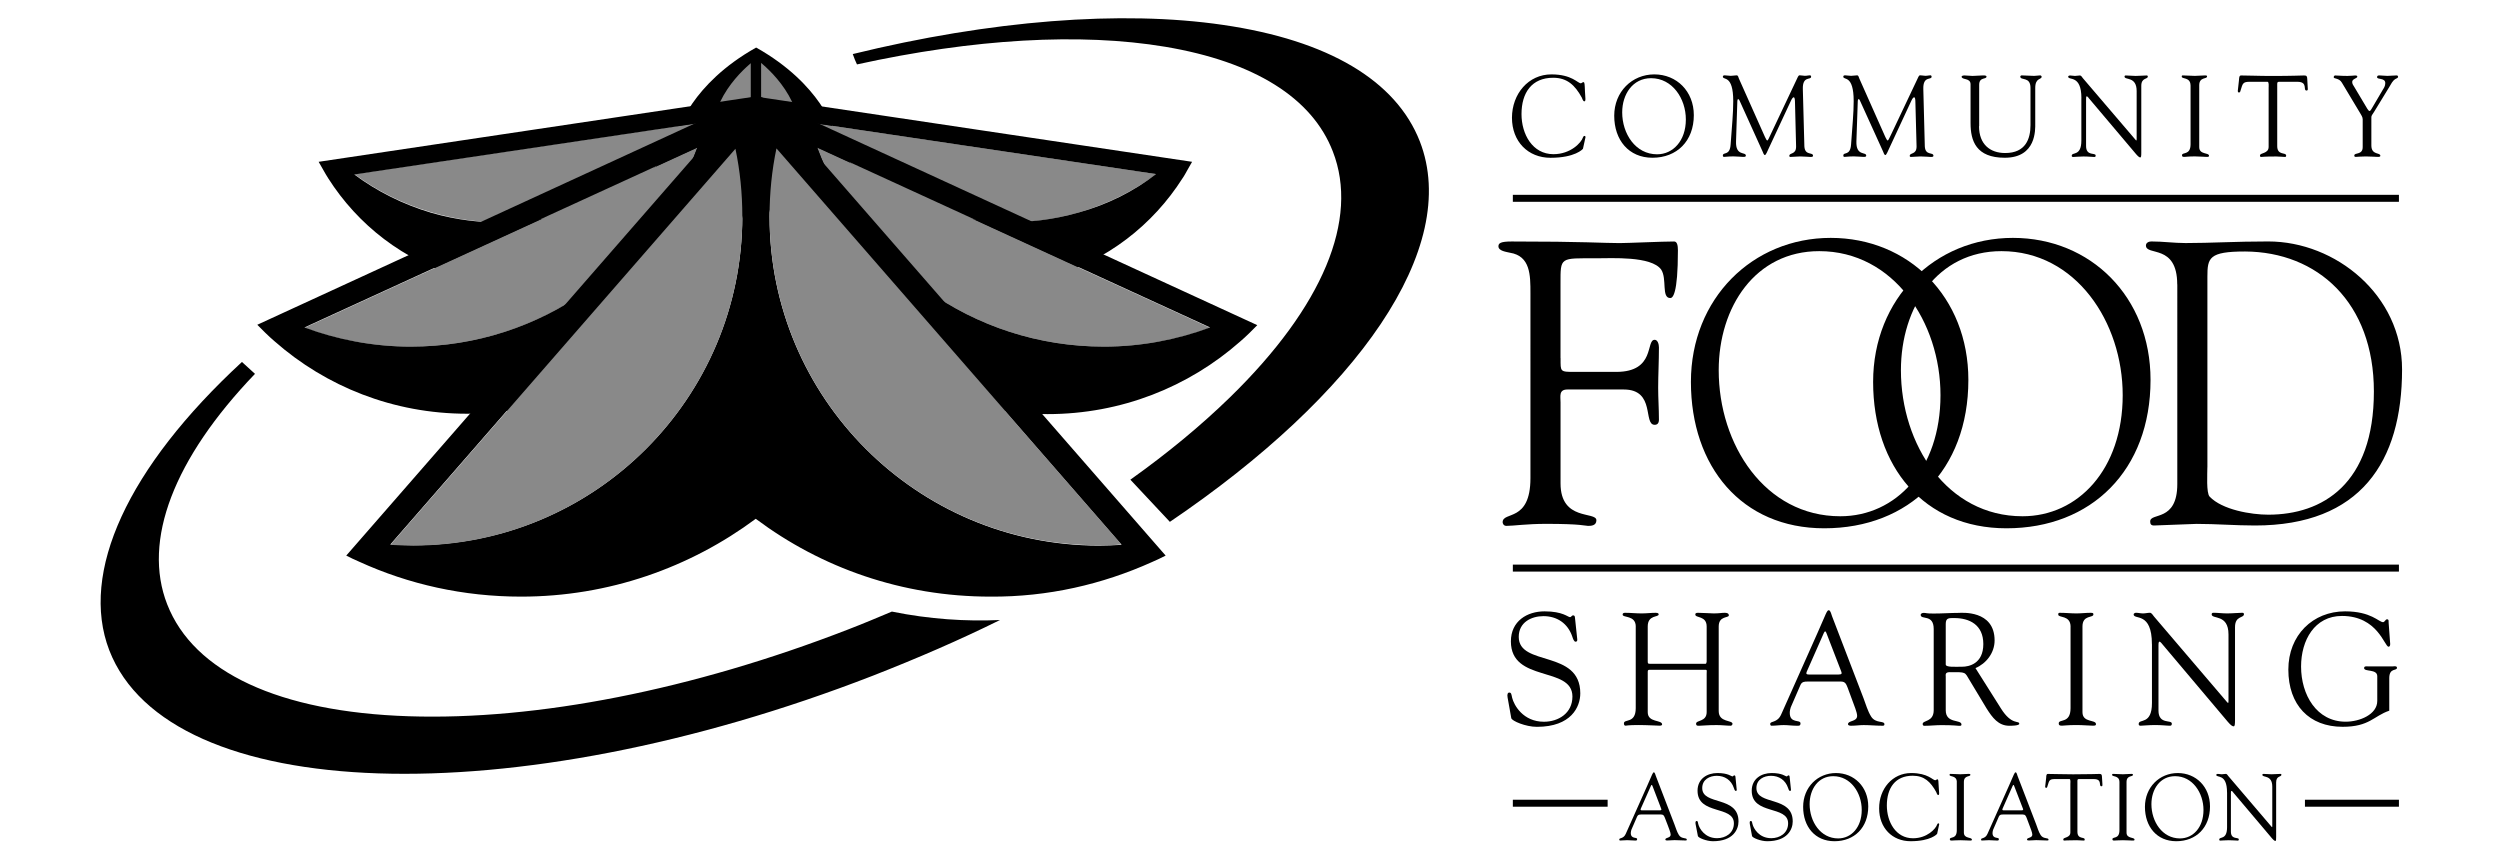 <?xml version="1.0" encoding="utf-8"?>
<!-- Generator: Adobe Illustrator 25.2.3, SVG Export Plug-In . SVG Version: 6.00 Build 0)  -->
<svg version="1.1" id="layer" xmlns="http://www.w3.org/2000/svg" xmlns:xlink="http://www.w3.org/1999/xlink" x="0px" y="0px"
	 viewBox="0 0 652 225" style="enable-background:new 0 0 652 225;" xml:space="preserve">
<style type="text/css">
	.st0{fill:#898989;}
</style>
<g>
	<path class="st0" d="M197.1,13.7c0,0,11.7,7.4,14.6,15.9l-27.6-0.8C184.1,28.8,183,21.9,197.1,13.7"/>
	<path d="M232.6,159.5c-3.8,1.6-7.6,3.2-11.5,4.7c-40.5,15.7-81.1,23.7-114.5,22.6c-33.8-1.1-56.1-11.5-63-29.2
		c-6.5-16.6,1.7-38,22.9-60.1c-1-0.9-2.4-2.2-3.4-3.1c-29.8,27.5-42.4,54.9-34.6,75.2c15.6,40.2,105,43.2,199.2,6.6
		c11.5-4.5,22.6-9.3,33.1-14.5C252,162.1,242.4,161.5,232.6,159.5"/>
	<path d="M370.3,36.9C364.1,21,346.4,10.5,319,6.5c-26.5-3.9-60.7-1.2-96.6,7.6c0.4,1.1,0.7,1.9,1.1,2.7c30.5-6.7,58.3-8.3,80.4-4.6
		c23.2,3.9,38.3,13.3,43.7,27.3c6.9,17.7-2.6,40.5-26.8,64.1c-7.6,7.4-16.3,14.6-26,21.5l10.3,11C354,103,381.1,64.7,370.3,36.9"/>
	<path d="M197.2,15.4c0,0-10.8,7.5-11.4,18.9h-9c0,0,3.3-12.3,20.4-21.9c17.1,9.6,20.4,21.9,20.4,21.9h-9
		C208,22.9,197.2,15.4,197.2,15.4"/>
	<path class="st0" d="M281.4,55.4c7.5-2.2,14.3-5.6,20.2-10l-89.3-13.3C227.7,53,255.1,63.1,281.4,55.4"/>
	<path d="M197.2,25.2c0.1,0.4,0.1,0.7,0.2,1.1c0.3,1.3,0.6,2.5,0.9,3.8c0.1,0.2,0.1,0.4,0.2,0.6c9.4,32.3,43.2,50.9,75.5,41.6
		c14.8-4.3,26.7-13.7,34.4-25.8c0.5-0.7,0.9-1.5,1.3-2.2s0.8-1.4,1.2-2.1L197.2,25.2z M281.4,55.4c-26.4,7.6-53.7-2.5-69.2-23.3
		l89.3,13.3C295.7,49.9,288.9,53.3,281.4,55.4"/>
	<path class="st0" d="M112.6,55.4c-7.5-2.2-14.3-5.6-20.2-10l89.3-13.3C166.2,53,138.9,63.1,112.6,55.4"/>
	<path d="M83.1,42.2c0.4,0.7,0.8,1.4,1.2,2.1c0.4,0.8,0.9,1.5,1.3,2.2C93.3,58.6,105.2,68,120,72.3c32.3,9.4,66.1-9.2,75.5-41.6
		c0.1-0.2,0.1-0.4,0.2-0.6c0.4-1.3,0.7-2.5,0.9-3.8c0.1-0.4,0.1-0.7,0.2-1.1L83.1,42.2z M92.4,45.5l89.3-13.3
		c-15.5,20.8-42.8,30.9-69.2,23.3C105.1,53.3,98.3,49.9,92.4,45.5"/>
	<path class="st0" d="M287.9,90.4c9.7,0,19-1.7,27.7-4.9l-102.5-47C224.4,68.8,253.6,90.4,287.9,90.4"/>
	<path d="M197.4,24.8c0,0.4-0.1,0.9-0.1,1.4c-0.1,1.6-0.2,3.3-0.2,4.9c0,0.3,0,0.5,0,0.8c0,42,34,76.1,76.1,76.1
		c19.2,0,36.8-7.1,50.2-18.9c0.8-0.7,1.6-1.4,2.4-2.2c0.7-0.7,1.4-1.4,2.1-2.1L197.4,24.8z M287.9,90.4c-34.3,0-63.5-21.6-74.8-52
		l102.5,47C307,88.6,297.6,90.4,287.9,90.4"/>
	<path class="st0" d="M107.1,90.4c-9.7,0-19-1.7-27.7-4.9l102.5-47C170.6,68.8,141.4,90.4,107.1,90.4"/>
	<path d="M67.1,84.7c0.7,0.7,1.4,1.4,2.1,2.1c0.8,0.8,1.6,1.5,2.4,2.2c13.4,11.8,31,18.9,50.2,18.9c42,0,76-34.1,76-76.1
		c0-0.3,0-0.5,0-0.8c0-1.6-0.1-3.3-0.2-4.9c0-0.5-0.1-0.9-0.1-1.4L67.1,84.7z M79.4,85.4l102.5-47c-11.3,30.3-40.5,52-74.8,52
		C97.4,90.4,88,88.6,79.4,85.4"/>
	<path d="M300.4,146.6c1.2-0.5,2.4-1.1,3.6-1.7L201.8,27.7h-9.3L90.3,144.9c1.1,0.6,2.3,1.1,3.4,1.6c12.9,5.9,27.2,9.1,42.2,9.1
		c22.9,0,44.1-7.6,61.2-20.3c17.1,12.8,38.2,20.3,61.2,20.3C273.3,155.7,287.5,152.4,300.4,146.6 M107.8,142.2c-2,0-4-0.1-6-0.2
		l90-103.3c1.2,5.7,1.8,11.7,1.8,17.7C193.6,103.8,155.2,142.2,107.8,142.2 M200.7,56.5c0-6.1,0.6-12,1.8-17.7l90,103.3
		c-2,0.1-4,0.2-6,0.2C239.1,142.2,200.7,103.8,200.7,56.5"/>
	<path class="st0" d="M292.5,142l-90-103.3c-1.2,5.7-1.8,11.7-1.8,17.7c0,47.4,38.4,85.8,85.8,85.8
		C288.5,142.2,290.5,142.2,292.5,142"/>
	<path class="st0" d="M193.6,56.5c0-6.1-0.6-12-1.8-17.7l-90,103.3c2,0.1,4,0.2,6,0.2C155.2,142.2,193.6,103.8,193.6,56.5"/>
	<rect x="195.8" y="14.3" width="2.7" height="13.6"/>
</g>
<g>
	<g>
		<g>
			<path d="M407,93.42c0,3.57-0.2,3.57,3.78,3.57h10.74c10.31,0,7.63-8.37,10.02-8.37c0.79,0,1.11,1.15,1.11,1.98
				c0,3.67-0.2,7.22-0.2,10.57c0,2.72,0.2,5.43,0.2,8.26c0,0.94-0.4,1.36-1.11,1.36c-3.08,0,0.29-9.21-8.05-9.21h-14.71
				c-2.29,0-1.79,1.78-1.79,3.35v21.14c0,9.94,9.35,7.21,9.35,9.62c0,1.46-1.49,1.46-2.19,1.46c-0.7,0-1.69-0.53-10.94-0.53
				c-5.06,0-8.55,0.53-10.34,0.53c-0.8,0-0.98-0.73-0.98-0.95c0-2.93,7.25,0.11,7.25-11.5V76.48c0-4.71,0-9.73-5.36-10.57
				c-0.8-0.21-2.99-0.42-2.99-1.67c0-0.84,0.6-1.26,3.47-1.26c18.79,0,23.96,0.42,28.14,0.42c2,0,11.12-0.42,14.22-0.42
				c0.78,0,0.98,1.05,0.98,2.3c0,11.61-1.39,12.45-1.99,12.45c-2.38,0-0.79-5.02-2.38-7.43c-2.58-3.56-12.92-2.94-16.9-2.94
				c-9.54,0-9.35-0.41-9.35,6.61V93.42z"/>
			<path d="M440.99,99.6c0-21.76,16.09-37.56,36.46-37.56c20.29,0,35.9,15.39,35.9,37.04c0,23.54-15.4,38.7-37.59,38.7
				C454.21,137.78,440.99,121.67,440.99,99.6 M448.24,96.57c0,19.36,12.04,38.07,31.71,38.07c14.52,0,26.13-12.23,26.13-31.58
				c0-19.04-12.22-37.56-31.61-37.56C457.79,65.49,448.24,80.04,448.24,96.57"/>
			<path d="M488.51,99.6c0-21.76,16.09-37.56,36.46-37.56c20.28,0,35.89,15.39,35.89,37.04c0,23.54-15.4,38.7-37.57,38.7
				C501.72,137.78,488.51,121.67,488.51,99.6 M495.76,96.57c0,19.36,12.03,38.07,31.71,38.07c14.5,0,26.13-12.23,26.13-31.58
				c0-19.04-12.22-37.56-31.61-37.56C505.3,65.49,495.76,80.04,495.76,96.57"/>
			<path d="M567.82,74.17c0-10.66-8.16-7.33-8.16-10.15c0-0.74,0.79-1.05,1.39-1.05c3.08,0,5.96,0.42,8.96,0.42
				c6.55,0,13.01-0.42,21.55-0.42c17.6,0,34.9,14.02,34.9,33.38c0,24.06-10.83,40.7-38.36,40.7c-5.07,0-10.14-0.42-15.21-0.42
				c-0.89,0-10.43,0.42-11.12,0.42c-0.8,0-1-0.42-1-1.05c0-2.41,7.07,0.2,7.07-9.75V74.17z M575.68,121.88
				c0,1.67-0.31,6.7,0.59,7.64c3.28,3.45,10.85,4.71,15.3,4.71c14.13,0,27.54-7.97,27.54-32.13c0-23.22-14.71-36.41-33.58-36.51
				c-9.45,0-9.84,1.66-9.84,6.59V121.88z"/>
		</g>
		<g>
			<path d="M404.61,19.4c5.36,0,6.85,2.32,7.67,2.32c0.23,0,0.4-0.3,0.68-0.3c0.32,0,0.32,0.48,0.4,2.43
				c0.06,1.59,0.31,2.58-0.17,2.58c-0.35,0-0.56-0.78-0.66-0.99c-1.77-3.21-3.8-5.16-7.47-5.16c-5.57,0-8.25,3.9-8.25,9.48
				c0,5.23,2.86,10.45,8.33,10.45c4.48,0,7.27-3.01,7.7-4.38c0.06-0.21,0.22-0.39,0.4-0.39c0.15,0,0.29,0.19,0.26,0.33l-0.66,3.01
				c-0.04,0.12-2.06,2.37-8.47,2.37c-5.85,0-10.05-4.23-10.05-10.46C394.34,24.48,398.6,19.4,404.61,19.4"/>
			<path d="M420.99,30.18c0-6.24,4.62-10.78,10.46-10.78c5.83,0,10.3,4.42,10.3,10.63c0,6.76-4.42,11.11-10.79,11.11
				C424.77,41.14,420.99,36.52,420.99,30.18 M423.07,29.31c0,5.55,3.45,10.93,9.1,10.93c4.15,0,7.5-3.52,7.5-9.08
				c0-5.46-3.52-10.77-9.07-10.77C425.81,20.4,423.07,24.57,423.07,29.31"/>
			<path d="M470.58,38.17c0.15,2.52,2.26,1.41,2.26,2.46c0,0.3-0.37,0.3-0.69,0.3c-0.53,0-1.53-0.13-2.68-0.13
				c-0.89,0-1.81,0.13-2.51,0.13c-0.27,0-0.3-0.15-0.3-0.28c0-0.91,1.79-0.24,1.76-2.46l-0.29-11.65c0-0.75-0.15-1.17-0.31-1.17
				c-0.2,0-0.45,0.27-0.74,0.9l-5.91,12.67c-0.15,0.28-0.59,1.5-0.89,1.5c-0.27,0-0.49-0.66-0.57-0.87l-6.06-13.39
				c-0.1-0.23-0.23-0.32-0.35-0.32c-0.08,0-0.17,0.14-0.2,0.45l-0.34,10.53c-0.15,3.98,2.56,2.67,2.56,3.75
				c0,0.31-0.3,0.33-0.72,0.33c-0.37,0-1.64-0.13-2.51-0.13c-1.47,0-1.96,0.13-2.48,0.13c-0.18,0-0.29-0.15-0.29-0.36
				c0-1.02,1.84,0.21,2.03-2.92c0.35-4.9,0.68-8.08,0.68-11.26c0-7.06-2.71-5.36-2.71-6.39c0-0.27,0.24-0.34,0.49-0.34
				c0.5,0,1.04,0.13,1.57,0.13c0.52,0,1.03-0.13,1.54-0.13c0.4,0,0.45,0.52,0.59,0.85l6.8,15.24c0.31,0.63,0.43,0.9,0.63,0.9
				c0.13,0,0.42-0.64,0.87-1.62l6.79-14.36c0.17-0.33,0.4-1.05,0.74-1.02c0.28,0,1.2,0.13,1.34,0.13c0.65,0,0.92-0.13,1.37-0.13
				c0.17,0,0.29,0.19,0.29,0.37c0,0.96-2.27-0.33-2.16,3.24L470.58,38.17z"/>
			<path d="M501.99,38.17c0.13,2.52,2.25,1.41,2.25,2.46c0,0.3-0.37,0.3-0.69,0.3c-0.53,0-1.52-0.13-2.68-0.13
				c-0.89,0-1.79,0.13-2.49,0.13c-0.27,0-0.32-0.15-0.32-0.28c0-0.91,1.79-0.24,1.78-2.46l-0.31-11.65c0-0.75-0.13-1.17-0.31-1.17
				c-0.19,0-0.45,0.27-0.74,0.9l-5.89,12.67c-0.15,0.28-0.6,1.5-0.89,1.5c-0.29,0-0.48-0.66-0.57-0.87l-6.08-13.39
				c-0.08-0.23-0.23-0.32-0.34-0.32c-0.1,0-0.18,0.14-0.2,0.45l-0.36,10.53c-0.13,3.98,2.56,2.67,2.56,3.75
				c0,0.31-0.3,0.33-0.7,0.33c-0.37,0-1.66-0.13-2.51-0.13c-1.48,0-1.96,0.13-2.48,0.13c-0.2,0-0.28-0.15-0.28-0.36
				c0-1.02,1.82,0.21,2.02-2.92c0.34-4.9,0.68-8.08,0.68-11.26c0-7.06-2.71-5.36-2.71-6.39c0-0.27,0.22-0.34,0.48-0.34
				c0.5,0,1.03,0.13,1.56,0.13c0.52,0,1.04-0.13,1.56-0.13c0.38,0,0.45,0.52,0.59,0.85l6.78,15.24c0.34,0.63,0.43,0.9,0.64,0.9
				c0.13,0,0.42-0.64,0.89-1.62l6.8-14.36c0.17-0.33,0.39-1.05,0.74-1.02c0.27,0,1.19,0.13,1.33,0.13c0.67,0,0.92-0.13,1.37-0.13
				c0.19,0,0.29,0.19,0.29,0.37c0,0.96-2.27-0.33-2.16,3.24L501.99,38.17z"/>
			<path d="M516.13,32.91c0,4.8,2.96,7,6.82,7c5.36,0,6.6-3.73,6.6-7.27v-9.73c0-3.06-2.66-1.81-2.66-2.95c0-0.14,0.2-0.3,0.29-0.3
				c1.1,0,2.23,0.13,3.33,0.13c0.56,0,1.06-0.13,1.58-0.13c0.13,0,0.37,0.16,0.37,0.34c0,0.84-1.67,0.18-1.67,2.94v9.31
				c0,1.48,0.33,8.89-7.95,8.89c-7.5,0-8.92-4.42-8.92-9.03V21.99c0-1.78-2.33-1.06-2.33-2.02c0-0.2,0.49-0.3,0.64-0.3
				c0.74,0,1.44,0.13,2.23,0.13c0.91,0,1.81-0.13,2.7-0.13c0.15,0,0.92-0.05,0.92,0.3c0,0.84-1.91,0-1.91,2.16V32.91z"/>
			<path d="M542.83,25.59c0-6.25-3.45-4.51-3.45-5.61c0-0.18,0.29-0.3,0.44-0.3c0.45,0,0.89,0.12,1.34,0.12
				c0.42,0,0.89-0.12,1.3-0.12c0.32,0,0.57,0.48,0.74,0.69l13.61,15.93c0.17,0.22,0.29,0.34,0.33,0.34c0.05,0,0.1-0.09,0.1-0.34
				V23.75c0-3.93-3.16-2.79-3.16-3.77c0-0.22,0.13-0.3,0.3-0.3c0.85,0,1.69,0.12,2.59,0.12c0.98,0,2.21-0.12,2.88-0.12
				c0.17,0,0.3,0.08,0.3,0.28c0,0.77-1.7,0.23-1.7,2.42v17.39c0,0.87-0.03,1.29-0.27,1.29c-0.18,0-0.47-0.15-1.07-0.84l-12.27-14.52
				c-0.05-0.07-0.4-0.58-0.6-0.58c-0.1,0-0.19,0.08-0.19,0.69v12.28c0,2.71,2.5,1.65,2.5,2.46c0,0.15-0.01,0.39-0.3,0.39
				c-0.69,0-1.49-0.13-2.88-0.13c-1,0-2.48,0.13-2.68,0.13c-0.35,0-0.38-0.18-0.38-0.33c0-1.05,2.51,0.28,2.51-3.93V25.59z"/>
			<path d="M571.29,22.25c-0.03-2.19-2.29-1.59-2.29-2.25c0-0.27,0.05-0.33,0.29-0.33c1.05,0,2.07,0.12,3.13,0.12
				c0.89,0,1.76-0.12,2.64-0.12c0.45,0,0.54,0.06,0.54,0.29c0,0.72-2.04,0.04-2.04,2.28v16.13c0,2.04,2.55,1.35,2.55,2.25
				c0,0.21-0.08,0.3-0.59,0.3c-0.66,0-1.88-0.13-3.1-0.13c-1.74,0-2.34,0.13-2.75,0.13c-0.52,0-0.6-0.14-0.6-0.45
				c0-0.87,2.23,0.12,2.23-2.85V22.25z"/>
			<path d="M591.67,22.71c0-0.21,0.1-1.36-0.29-1.38h-4.65c-1.78,0-1.83,0.45-2.34,2.1c-0.08,0.3-0.12,0.7-0.49,0.7
				c-0.17,0-0.29-0.22-0.29-0.36l0.32-2.91c0.04-0.36,0-1.18,0.52-1.18c2.23,0,4.42,0.13,8.09,0.13c5.18,0,7.81-0.13,8.37-0.13
				c0.66,0,0.79,0.19,0.82,0.88l0.13,2.4c0.03,0.29,0.07,0.65-0.3,0.65c-1.05,0,0.49-2.28-2.43-2.28h-4.09
				c-1.27,0-1.14-0.12-1.14,1.47v15.31c0,2.52,2.33,1.52,2.33,2.46c0,0.08,0.01,0.36-0.27,0.36c-0.68,0-1.47-0.12-2.31-0.12
				c-3.2,0-3.73,0.12-3.91,0.12c-0.25,0-0.34-0.09-0.34-0.39c0-0.73,2.26-0.42,2.26-2.23V22.71z"/>
			<path d="M610.77,21.57c-0.74-1.3-2.14-0.94-2.14-1.44c0-0.22,0.18-0.45,0.37-0.45c0.77,0,1.32,0.12,3.24,0.12
				c0.96,0,1.72-0.12,2.01-0.12c0.2,0,0.54,0.03,0.54,0.29c0,0.52-1.34,0.54-1.34,1.41c0,0.49,0.33,0.97,0.52,1.24l3.45,5.79
				c0.23,0.36,0.4,0.54,0.57,0.54c0.15,0,0.31-0.21,0.54-0.6l2.95-5.02c0.2-0.33,0.6-0.84,0.6-1.65c0-1.47-2.14-0.84-2.14-1.56
				c0-0.39,0.29-0.45,0.6-0.45c0.69,0,1.41,0.12,2.08,0.12c0.82,0,1.65-0.12,2.48-0.12c0.18,0,0.32,0.21,0.32,0.36
				c0,0.33-0.49,0.45-0.69,0.57c-0.77,0.47-1.14,1.32-1.59,2.06l-4,6.55c-0.45,0.75-0.69,0.9-0.69,1.35v7.36
				c0,2.61,2.34,1.78,2.34,2.7c0,0.27-0.25,0.3-0.67,0.3s-2.06-0.12-3.13-0.12c-1.27,0-2.31,0.12-2.56,0.12
				c-0.25,0-0.43-0.03-0.43-0.36c0-0.85,2.19-0.06,2.19-2.19v-7.27c0-0.57-0.42-1.17-0.63-1.53L610.77,21.57z"/>
		</g>
		<g>
			<path d="M393.18,181.91c-0.16-0.84,0.04-1.29,0.44-1.29c0.55,0,0.55,0.5,0.75,1.37c0.47,1.91,2.85,6.24,8.29,6.24
				c3.76,0,7.43-2.21,7.43-6.57c0-8.03-16.05-3.54-16.05-14.39c0-5.29,4.23-7.83,8.78-7.83c4.78,0,6.09,1.51,6.63,1.51
				c0.36,0,0.44-0.46,0.83-0.46c0.24,0,0.45,0.12,0.47,0.58l0.6,5.66c0.03,0.33-0.04,0.63-0.44,0.63c-0.43,0-0.71-0.88-0.83-1.26
				c-1.18-3.58-4.07-5.41-7.54-5.41c-3.13,0-6.45,1.58-6.45,5.41c0,7.82,16.05,3.24,16.05,14.73c0,3.49-2.34,8.73-11.32,8.73
				c-2.92,0-6.52-1.53-6.68-2.27L393.18,181.91z"/>
			<path d="M426.61,163.39c-0.03-3.03-3.43-2.2-3.43-3.11c0-0.38,0.32-0.46,0.64-0.46c1.45,0,2.87,0.16,4.33,0.16
				c1.24,0,2.46-0.16,3.68-0.16c0.67,0,0.75,0.25,0.75,0.41c0,0.83-2.85,0.05-2.85,3.16v8.99c0,0.58,0,0.74,0.59,0.74h14.47
				c0.4,0,0.31-1.04,0.31-1.2v-8.53c0-2.87-2.96-2.16-2.96-3.11c0-0.25,0.08-0.46,0.67-0.46c1.3,0,3.36,0.16,4.12,0.16
				c1.46,0,2.06-0.16,2.85-0.16c1.02,0,1.1,0.41,1.1,0.67c0,0.75-2.64,0.04-2.64,2.91v22.05c0,3.04,3.6,2.28,3.6,3.33
				c0,0.13-0.17,0.49-0.45,0.49c-1.05,0-2.29-0.17-3.7-0.17c-2.55,0-3.65,0.17-4.39,0.17c-0.37,0-0.96,0.13-0.96-0.53
				c0-1,2.76-0.42,2.76-3.04v-9.99c0-0.66,0.17-1.03-0.31-1.03h-14.59c-0.47,0-0.47,0.23-0.47,0.7v10.36c0,2.81,3.75,1.91,3.75,3.2
				c0,0.21-0.29,0.32-0.63,0.32c-0.52,0-3.4-0.17-5.5-0.17c-2.79,0-3.23,0.17-3.38,0.17c-0.32,0-0.45-0.2-0.45-0.62
				c0-1.21,3.08,0.16,3.08-3.95V163.39z"/>
			<path d="M481.86,179.33c-0.38-0.96-0.63-1.58-1.74-1.58h-8.69c-0.75,0-1.46,0-1.86,0.87l-2.53,5.82
				c-0.11,0.29-0.27,0.92-0.27,1.46c0,2.9,2.8,1.66,2.8,2.75c0,0.75-0.55,0.62-1.07,0.62c-1.09,0-2.21-0.17-3.31-0.17
				c-1.07,0-2.13,0.17-3.17,0.17c-0.23,0-0.35-0.2-0.35-0.46c0-0.86,1.86-0.16,2.89-2.54l9.45-21.21c2.32-5.24,2.44-5.91,2.94-5.91
				c0.45,0,0.72,1.21,0.84,1.54l8.22,21.42c0.59,1.55,1.07,3.3,1.97,4.75c1.19,1.92,3.48,1,3.48,2.03c0,0.38-0.29,0.38-0.55,0.38
				c-1.63,0-3.25-0.17-4.86-0.17c-1.07,0-2.14,0.17-3.22,0.17c-0.24,0-0.87,0-0.87-0.41c0-1,2.38-0.59,2.38-2.17
				c0-0.91-0.82-2.83-1.22-3.95L481.86,179.33z M471.2,175.17c-0.27,0.59,0,0.74,0.52,0.74h7.82c0.87,0,0.84-0.29,0.64-0.83
				l-3.87-10.03c-0.2-0.5-0.4-0.5-0.64,0L471.2,175.17z"/>
			<path d="M521.83,184.74c2.85,4.57,4.79,3.04,4.79,4.03c0,0.51-2.23,0.51-2.58,0.51c-2.88,0-4.42-2.13-5.93-4.5l-4.38-7.28
				c-1.42-2.33-0.82-2.2-5.26-2.2c-1.26,0-1.02,0.75-1.02,1.16v8.78c0,3.57,4.1,2.29,4.1,3.71c0,0.41-0.36,0.34-0.67,0.34
				c-0.36,0-1.26-0.18-4.56-0.18c-1.49,0-3,0.18-4.49,0.18c-0.25,0-0.4-0.21-0.4-0.47c0-1.03,2.88-0.45,2.88-3.61v-21.17
				c0-3.99-3.4-2.28-3.4-3.7c0-0.25,0.31-0.5,0.78-0.5c0.73,0,0.52,0.17,2.55,0.17c2.28,0,4.54-0.17,6.6-0.17
				c0.62,0,9.35-0.84,9.35,7.19c0,3.25-2.2,6.03-4.99,7.21L521.83,184.74z M507.45,173.29c0,0.79,2.44,0.59,4.3,0.59
				c1.7,0,5.5-0.74,5.5-5.91c0-5.08-3.67-6.78-7.56-6.78c-1.42,0-2.24-0.08-2.24,1.54V173.29z"/>
			<path d="M540.01,163.39c-0.06-3.03-3.22-2.2-3.22-3.11c0-0.38,0.1-0.46,0.4-0.46c1.48,0,2.9,0.16,4.35,0.16
				c1.23,0,2.45-0.16,3.67-0.16c0.63,0,0.75,0.08,0.75,0.41c0,1-2.85,0.05-2.85,3.16v22.35c0,2.81,3.52,1.87,3.52,3.11
				c0,0.29-0.12,0.41-0.79,0.41c-0.9,0-2.61-0.17-4.3-0.17c-2.41,0-3.24,0.17-3.8,0.17c-0.7,0-0.82-0.2-0.82-0.62
				c0-1.21,3.08,0.16,3.08-3.95V163.39z"/>
			<path d="M561.22,168.01c0-8.65-4.77-6.24-4.77-7.79c0-0.24,0.39-0.41,0.59-0.41c0.64,0,1.23,0.17,1.86,0.17
				c0.6,0,1.22-0.17,1.82-0.17c0.42,0,0.79,0.67,1.03,0.96l18.85,22.09c0.24,0.29,0.38,0.46,0.47,0.46c0.08,0,0.12-0.13,0.12-0.46
				v-17.4c0-5.44-4.39-3.87-4.39-5.24c0-0.29,0.2-0.41,0.44-0.41c1.19,0,2.34,0.17,3.6,0.17c1.34,0,3.05-0.17,3.98-0.17
				c0.25,0,0.4,0.13,0.4,0.37c0,1.08-2.33,0.33-2.33,3.38v24.09c0,1.2-0.04,1.78-0.35,1.78c-0.29,0-0.69-0.2-1.51-1.16l-16.99-20.14
				c-0.08-0.07-0.56-0.78-0.84-0.78c-0.15,0-0.27,0.13-0.27,0.96v17.01c0,3.75,3.48,2.28,3.48,3.41c0,0.21-0.05,0.54-0.43,0.54
				c-0.96,0-2.06-0.18-4-0.18c-1.37,0-3.43,0.18-3.71,0.18c-0.47,0-0.5-0.25-0.5-0.47c0-1.45,3.46,0.38,3.46-5.45V168.01z"/>
			<path d="M624.08,173.79c0.3,0,1.05-0.17,1.05,0.37c0,0.88-2.01-0.08-2.01,2.7v8.49c-4.07,1.37-5.14,4.2-12.17,4.2
				c-8.73,0-14.15-5.7-14.15-14.93c0-8.98,6.4-15.18,14.79-15.18c6.83,0,8.8,2.82,9.91,2.82c0.44,0,0.61-0.75,1.04-0.75
				c0.55,0,0.38,0.63,0.42,0.96l0.4,5.45c0,0.32-0.04,0.74-0.44,0.74c-1.03,0-2.81-8.02-12.14-8.02c-7.12,0-10.66,6.32-10.66,13.19
				c0,7.36,4.03,14.39,11.65,14.39c3.6,0,8.22-1.87,8.22-5.41v-6.45c0-1.97-3.43-1.08-3.43-2.12c0-0.54,0.56-0.45,0.92-0.45H624.08z
				"/>
		</g>
		<g>
			<path d="M434.23,213.36c-0.23-0.58-0.38-0.94-1.02-0.94h-5.14c-0.45,0-0.87,0-1.1,0.52l-1.49,3.43
				c-0.06,0.17-0.17,0.54-0.17,0.86c0,1.72,1.66,0.98,1.66,1.62c0,0.44-0.32,0.36-0.62,0.36c-0.66,0-1.33-0.09-1.97-0.09
				c-0.62,0-1.26,0.09-1.86,0.09c-0.13,0-0.22-0.12-0.22-0.27c0-0.51,1.11-0.09,1.71-1.5l5.59-12.52c1.37-3.1,1.44-3.49,1.74-3.49
				c0.25,0,0.42,0.71,0.49,0.91l4.86,12.64c0.35,0.91,0.64,1.95,1.17,2.8c0.7,1.13,2.06,0.59,2.06,1.2c0,0.22-0.18,0.22-0.33,0.22
				c-0.96,0-1.93-0.09-2.88-0.09c-0.62,0-1.26,0.09-1.89,0.09c-0.13,0-0.5,0-0.5-0.24c0-0.59,1.39-0.34,1.39-1.29
				c0-0.54-0.48-1.67-0.72-2.34L434.23,213.36z M427.92,210.9c-0.15,0.34,0,0.44,0.3,0.44h4.62c0.52,0,0.5-0.17,0.38-0.48
				l-2.27-5.93c-0.13-0.3-0.25-0.3-0.38,0L427.92,210.9z"/>
			<path d="M442.2,214.88c-0.08-0.5,0.04-0.77,0.27-0.77c0.34,0,0.34,0.3,0.44,0.81c0.28,1.13,1.69,3.68,4.9,3.68
				c2.21,0,4.39-1.3,4.39-3.88c0-4.74-9.48-2.09-9.48-8.5c0-3.11,2.5-4.61,5.18-4.61c2.83,0,3.6,0.88,3.93,0.88
				c0.2,0,0.25-0.27,0.48-0.27c0.14,0,0.25,0.07,0.29,0.34l0.33,3.34c0.04,0.2-0.01,0.37-0.25,0.37c-0.25,0-0.42-0.52-0.48-0.74
				c-0.7-2.12-2.41-3.2-4.47-3.2c-1.83,0-3.79,0.94-3.79,3.2c0,4.61,9.46,1.92,9.46,8.7c0,2.07-1.37,5.16-6.66,5.16
				c-1.72,0-3.85-0.9-3.93-1.35L442.2,214.88z"/>
			<path d="M456.35,214.88c-0.08-0.5,0.01-0.77,0.25-0.77c0.33,0,0.33,0.3,0.45,0.81c0.28,1.13,1.67,3.68,4.9,3.68
				c2.21,0,4.39-1.3,4.39-3.88c0-4.74-9.49-2.09-9.49-8.5c0-3.11,2.51-4.61,5.19-4.61c2.83,0,3.6,0.88,3.91,0.88
				c0.22,0,0.27-0.27,0.49-0.27c0.15,0,0.27,0.07,0.29,0.34l0.35,3.34c0.03,0.2-0.01,0.37-0.27,0.37c-0.24,0-0.4-0.52-0.47-0.74
				c-0.7-2.12-2.41-3.2-4.47-3.2c-1.84,0-3.8,0.94-3.8,3.2c0,4.61,9.47,1.92,9.47,8.7c0,2.07-1.37,5.16-6.66,5.16
				c-1.72,0-3.86-0.9-3.95-1.35L456.35,214.88z"/>
			<path d="M470.26,210.43c0-5.1,3.77-8.82,8.56-8.82c4.75,0,8.42,3.6,8.42,8.7c0,5.53-3.62,9.08-8.81,9.08
				C473.36,219.39,470.26,215.6,470.26,210.43 M471.95,209.72c0,4.55,2.83,8.94,7.45,8.94c3.4,0,6.14-2.87,6.14-7.42
				c0-4.47-2.87-8.81-7.43-8.81C474.19,202.42,471.95,205.83,471.95,209.72"/>
			<path d="M498.44,201.61c4.41,0,5.61,1.88,6.28,1.88c0.19,0,0.33-0.24,0.56-0.24c0.27,0,0.27,0.4,0.34,1.99
				c0.05,1.3,0.27,2.11-0.14,2.11c-0.28,0-0.43-0.64-0.53-0.81c-1.46-2.64-3.1-4.23-6.11-4.23c-4.56,0-6.75,3.2-6.75,7.76
				c0,4.27,2.33,8.55,6.82,8.55c3.67,0,5.94-2.46,6.3-3.59c0.05-0.17,0.2-0.31,0.33-0.31c0.1,0,0.23,0.14,0.2,0.26l-0.53,2.46
				c-0.02,0.1-1.67,1.95-6.93,1.95c-4.77,0-8.2-3.46-8.2-8.55C490.05,205.76,493.52,201.61,498.44,201.61"/>
			<path d="M510.34,203.95c-0.02-1.79-1.89-1.3-1.89-1.85c0-0.22,0.05-0.27,0.23-0.27c0.87,0,1.71,0.1,2.56,0.1
				c0.73,0,1.46-0.1,2.18-0.1c0.37,0,0.45,0.05,0.45,0.24c0,0.6-1.69,0.03-1.69,1.88v13.19c0,1.67,2.09,1.11,2.09,1.84
				c0,0.17-0.08,0.24-0.49,0.24c-0.52,0-1.52-0.09-2.55-0.09c-1.4,0-1.9,0.09-2.23,0.09c-0.42,0-0.48-0.12-0.48-0.37
				c0-0.71,1.81,0.11,1.81-2.33V203.95z"/>
			<path d="M528.57,213.36c-0.23-0.58-0.38-0.94-1.03-0.94h-5.13c-0.45,0-0.87,0-1.1,0.52l-1.49,3.43
				c-0.06,0.17-0.17,0.54-0.17,0.86c0,1.72,1.66,0.98,1.66,1.62c0,0.44-0.32,0.36-0.62,0.36c-0.66,0-1.33-0.09-1.97-0.09
				c-0.62,0-1.26,0.09-1.86,0.09c-0.13,0-0.2-0.12-0.2-0.27c0-0.51,1.09-0.09,1.69-1.5l5.59-12.52c1.37-3.1,1.44-3.49,1.74-3.49
				c0.27,0,0.42,0.71,0.49,0.91l4.86,12.64c0.35,0.91,0.63,1.95,1.17,2.8c0.7,1.13,2.06,0.59,2.06,1.2c0,0.22-0.17,0.22-0.34,0.22
				c-0.96,0-1.91-0.09-2.88-0.09c-0.62,0-1.26,0.09-1.88,0.09c-0.15,0-0.52,0-0.52-0.24c0-0.59,1.39-0.34,1.39-1.29
				c0-0.54-0.48-1.67-0.72-2.34L528.57,213.36z M522.27,210.9c-0.15,0.34,0,0.44,0.3,0.44h4.62c0.52,0,0.5-0.17,0.38-0.48
				l-2.29-5.93c-0.12-0.3-0.22-0.3-0.37,0L522.27,210.9z"/>
			<path d="M539.96,204.31c0-0.17,0.1-1.11-0.23-1.13h-3.8c-1.46,0-1.49,0.37-1.91,1.73c-0.08,0.24-0.1,0.57-0.4,0.57
				c-0.15,0-0.24-0.18-0.24-0.3l0.27-2.39c0.01-0.29,0-0.95,0.4-0.95c1.83,0,3.62,0.1,6.63,0.1c4.21,0,6.38-0.1,6.84-0.1
				c0.54,0,0.63,0.15,0.67,0.72l0.12,1.96c0.01,0.25,0.05,0.54-0.25,0.54c-0.87,0,0.38-1.88-2-1.88h-3.35
				c-1.03,0-0.92-0.09-0.92,1.21v12.53c0,2.07,1.9,1.25,1.9,2.01c0,0.07,0.01,0.29-0.22,0.29c-0.55,0-1.2-0.09-1.87-0.09
				c-2.63,0-3.07,0.09-3.2,0.09c-0.22,0-0.29-0.07-0.29-0.32c0-0.59,1.84-0.34,1.84-1.81V204.31z"/>
			<path d="M552.75,203.95c-0.01-1.79-1.91-1.3-1.91-1.85c0-0.22,0.07-0.27,0.25-0.27c0.86,0,1.7,0.1,2.57,0.1
				c0.72,0,1.44-0.1,2.18-0.1c0.35,0,0.43,0.05,0.43,0.24c0,0.6-1.67,0.03-1.67,1.88v13.19c0,1.67,2.08,1.11,2.08,1.84
				c0,0.17-0.07,0.24-0.49,0.24c-0.52,0-1.52-0.09-2.53-0.09c-1.42,0-1.91,0.09-2.25,0.09c-0.42,0-0.49-0.12-0.49-0.37
				c0-0.71,1.83,0.11,1.83-2.33V203.95z"/>
			<path d="M559.4,210.43c0-5.1,3.77-8.82,8.57-8.82c4.75,0,8.4,3.6,8.4,8.7c0,5.53-3.61,9.08-8.8,9.08
				C562.5,219.39,559.4,215.6,559.4,210.43 M561.09,209.72c0,4.55,2.83,8.94,7.45,8.94c3.42,0,6.13-2.87,6.13-7.42
				c0-4.47-2.87-8.81-7.4-8.81C563.35,202.42,561.09,205.83,561.09,209.72"/>
			<path d="M580.81,206.67c0-5.11-2.81-3.69-2.81-4.59c0-0.15,0.24-0.25,0.36-0.25c0.36,0,0.72,0.1,1.09,0.1
				c0.35,0,0.72-0.1,1.07-0.1c0.27,0,0.47,0.39,0.62,0.56l11.13,13.05c0.13,0.16,0.22,0.27,0.27,0.27c0.06,0,0.07-0.08,0.07-0.27
				v-10.27c0-3.21-2.58-2.28-2.58-3.09c0-0.18,0.12-0.25,0.25-0.25c0.7,0,1.37,0.1,2.13,0.1c0.79,0,1.79-0.1,2.34-0.1
				c0.15,0,0.24,0.07,0.24,0.22c0,0.65-1.37,0.2-1.37,1.99v14.22c0,0.71-0.01,1.06-0.2,1.06c-0.17,0-0.4-0.14-0.89-0.69
				l-10.05-11.89c-0.03-0.05-0.32-0.47-0.49-0.47c-0.08,0-0.17,0.07-0.17,0.57v10.05c0,2.21,2.06,1.35,2.06,2.02
				c0,0.12-0.02,0.32-0.25,0.32c-0.57,0-1.23-0.1-2.36-0.1c-0.82,0-2.02,0.1-2.19,0.1c-0.29,0-0.3-0.15-0.3-0.28
				c0-0.86,2.04,0.23,2.04-3.22V206.67z"/>
		</g>
		<g>
			<rect x="394.55" y="50.81" width="231.09" height="1.82"/>
		</g>
		<g>
			<rect x="394.55" y="147.25" width="231.09" height="1.82"/>
		</g>
		<g>
			<rect x="601.13" y="208.57" width="24.51" height="1.82"/>
		</g>
	</g>
	<g>
		<rect x="394.55" y="208.57" width="24.72" height="1.82"/>
	</g>
</g>
</svg>
